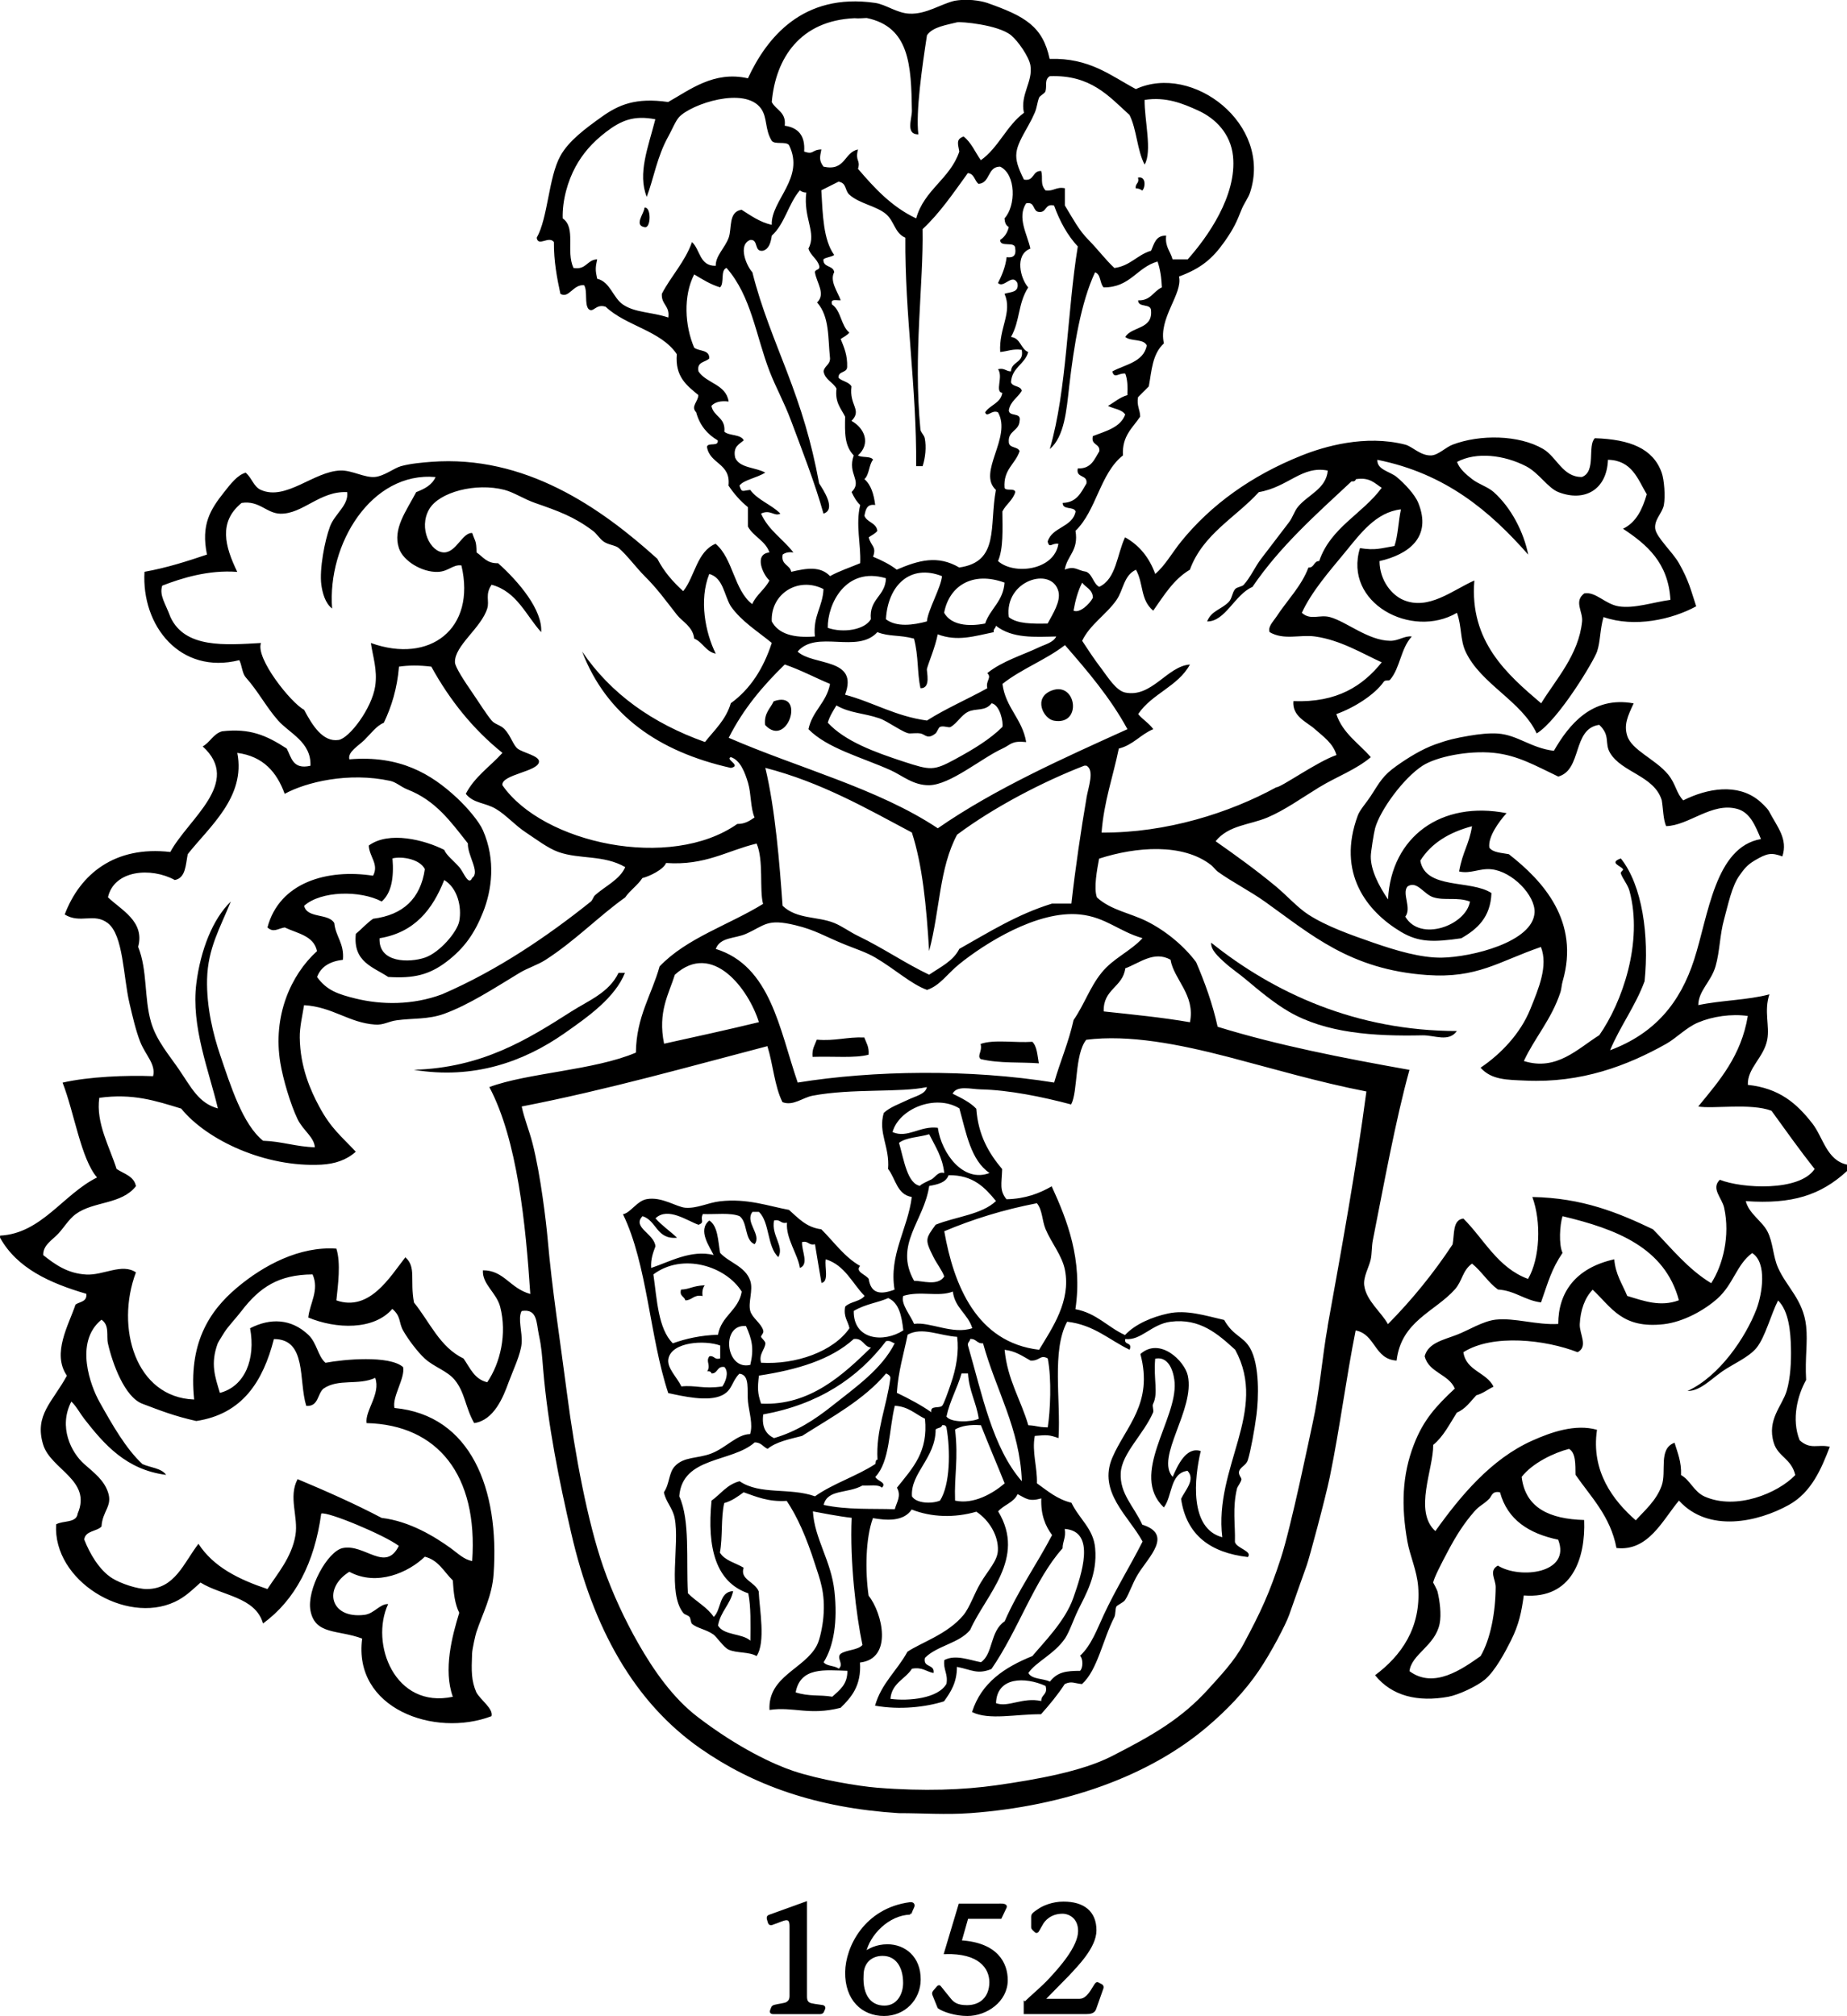 <?xml version="1.0" encoding="UTF-8"?>
<svg id="b" xmlns="http://www.w3.org/2000/svg" viewBox="0 0 625.92 683.25">
    <defs>
        <style>.d{fill:none;stroke:#000;stroke-width:.84px;}.e{fill:#000;}</style>
    </defs>
    <g id="c">
        <g>
            <path class="e" d="M262.2,237.68c-1.16,2.49-3.33,3.97-2.92,8.03,7.66,8.23,13.97-12.02,2.92-8.03"/>
            <path class="e"
                  d="M387.1,64.58c1.12-1.12,1.29-5.01-1.47-4.38,.6,2.06-1.03,1.89-.73,3.65,1-.03,1.6,.35,2.2,.73"/>
            <path class="e" d="M356.41,234.03c-6.4,2.44-2.85,9.57,.73,10.22,9.72,1.76,7.69-13.44-.73-10.22"/>
            <path class="e"
                  d="M276.81,352.35c-.65,1.78-1.7,3.16-1.45,5.84,7.32-.24,14.28,.5,18.99-.73,.24-2.68-.81-4.06-1.46-5.84-5.85-.25-9.91,1.29-16.07,.73"/>
            <path class="e"
                  d="M232.26,440.72c2.39-.05,2.79-2.08,5.83-1.47-.23-1.68,.13-2.81,.74-3.65-4.21,.2-5.11,1.36-8.04,1.46-.63,2.32,1.15,2.26,1.46,3.65"/>
            <path class="e"
                  d="M332.31,353.81c.65,2.66-1.29,3.89,0,5.12,6.36,1.56,13.97,.98,19.73,1.45-.48-2.68-.59-5.74-2.2-7.3-5.67,.42-13.06-.88-17.53,.73"/>
            <path class="e"
                  d="M211.8,329.71h-2.19c-3.2,6.73-10.15,9.37-16.06,13.14-14.93,9.53-30.21,19.05-53.32,19.72,20.3,3.38,37.35-2.76,51.12-12.42,8.18-5.73,17.03-12.01,20.45-20.45"/>
            <path class="e" d="M218.38,70.42c.05,1.75-3.65,5.89,0,6.57,2.34,.65,2.34-7.22,0-6.57"/>
            <path class="e"
                  d="M625.92,396.89v-2.18c-6.87-1.46-8.09-9.23-11.69-13.88-5.38-6.95-11.32-12.02-21.91-13.15-.22-5.72,5.44-9.23,6.58-15.34,.86-4.68-1.16-9.64,.72-15.34-7.28,1.96-16.48,2.02-24.1,3.65,.06-4.9,4.33-7.89,5.85-13.15,1.47-5.08,1.41-10.62,2.93-16.07,1.34-4.87,2.58-11.03,5.11-14.61,1.5-2.12,2.54-3.59,5.11-5.12,4.44-2.65,5.8-2.77,9.5-1.45,1.92-5.97-1.68-9.89-4.54-15.31-.62-1.17-2.91-3.21-3.5-3.68-7.21-5.82-17.33-4.13-25.56,0-2.37-2.46-2.5-5.57-5.12-8.77-4.26-5.2-12.35-8.2-13.87-13.15-1.17-3.75,.18-6.65,2.19-10.95-14.07-2.61-21.97,7.25-27.03,16.07-7.82-.94-12.2-5.34-18.98-5.85-2.97-.21-6.51,.21-9.72,.75-4.59,.78-7.22,1.39-11.46,2.91-4.55,1.62-9.32,4.57-13.15,7.3-4.65,3.31-5.57,5.28-8.76,10.23-1.4,2.16-3.69,4.69-4.38,6.57-7.2,19.48,2.99,32.49,14.61,39.44,6.04,3.61,11.07,3.55,20.45,2.19,5.42-3.1,9.93-7.11,10.23-15.33-7.06-4.62-22.33-1.06-24.11-10.97,3.73-5.99,9.85-9.62,17.53-11.68-1.04,6.38-3.14,8.41-4.38,15.33,3.88,.93,6.85-1.15,10.96-.73,7.06,.73,14.87,8.83,14.61,14.61-.47,10.05-21.39,15.17-31.41,15.33-7.01,.12-15.43-2.35-23.36-5.11-7.34-2.55-15.73-5.48-21.92-9.5-3.67-2.39-7.19-6.37-10.94-9.5-6.95-5.76-13.83-10.68-20.46-15.34,4.43-5.49,11.44-5.48,17.53-8.03,5.86-2.46,11.88-6.78,17.53-10.23,5.94-3.63,12.41-5.91,17.54-10.23-4.06-4.71-9.5-8.04-11.69-14.6,6.12-2.18,13.01-6.59,16.07-10.96,.54-.77,1.69-.13,2.19-.73,3.44-4.13,3.49-10.39,7.31-14.61-2.48-.32-4.41,1.49-7.31,1.46-7.48-.07-14.88-6.55-20.45-8.04-3.51-.93-6.54,1.24-9.5-1.45,3.41-7.36,9.4-14.13,14.6-20.45,5.22-6.35,10.49-13.65,18.99-14.61-.87,4.01-.97,8.76-2.19,12.42-4.79,.8-6.39,1.55-11.69,.72-5.73,18.55,17.48,30.95,32.86,21.92,1.67,4.64,1.05,9.1,2.92,13.14,5.13,11.02,18.99,16.73,24.1,27.75,7.39-4.54,19.42-24.65,20.46-27.75,1.17-3.47,.94-7.37,2.19-11.69,10.51,3.63,23.08,.88,31.41-3.65-1.85-5.54-2.38-8.46-5.85-14.61-2.1-3.73-7.67-8.77-8.04-11.69-.37-3.17,2.4-5.23,2.93-8.03,.53-2.88,.14-8.5-.74-10.96-2.91-8.17-10.66-11.28-22.64-11.68-2.61,2.49,.55,11.3-4.38,13.14-6.55,.11-8.49-6.77-13.14-9.49-8.23-4.83-21.46-4.97-30.68-1.47-2.4,.92-4.9,3.57-7.29,3.66-3.62,.12-6.34-3.03-8.77-3.66-13.54-3.49-27.56,.66-35.06,3.66-17.11,6.82-30.86,16.79-40.9,29.2-2.97,3.67-5.51,8.24-8.77,10.96-2-5.54-5.38-9.71-10.22-12.42-2.76,5.76-2.94,14.1-8.76,16.79-2.06-1.11-2.21-4.12-4.38-5.11-3.25-.49-3.77-2.09-7.3-.73,.79-4.8,4.78-6.41,3.64-13.15,7.09-6.79,8.31-19.45,16.08-25.55-.36-6.69,3.33-9.34,5.84-13.15-.03-2.41-1.23-3.63-.73-6.58,1.22-1.21,2.43-2.43,3.65-3.66,1.01-5.34,1.11-10.83,5.12-14.6-1.97-8.52,6.48-16.77,5.12-22.64,7.41-2.74,11.3-5.99,15.33-11.69,3.26-4.61,4.2-6.83,5.84-10.95,.86-2.16,2.33-4.03,2.91-5.84,7.61-23.17-19.5-43.89-38.7-35.05-8.59-4.56-15.66-10.64-29.22-10.23-2.35-11.03-8.3-14.45-21.18-18.98-.23-.08-5.02-1.7-10.96-.73-4.67,1.05-9.62,4.63-15.33,4.38-4.33-.18-7.97-3.11-11.69-3.65-24.57-3.54-36.8,11.97-43.09,25.56-11.53-2.64-19.77,3.99-27.03,8.03-11-1.56-16.75,.89-22.64,5.12-5.42,3.88-11.05,8.03-13.88,13.14-4.04,7.29-4.19,21.04-8.04,27.76,.55,3.2,4.1-.84,5.85,1.45-.04,6.62,1.03,12.11,2.19,17.53,2.86,1.76,4.27-3.24,8.03-2.92,1.24,1.93,.08,6.26,1.47,8.04,1.69,1.6,2.41-1.87,5.84-.73,6.87,6.53,18.72,8.06,24.11,16.07-.65,7.72,3.47,10.65,7.3,13.87-.04,2.24-2.68,3.81-.73,5.85,1.2,4.4,3.76,7.43,7.3,9.5,.36,2.29-3.34,.54-3.65,2.19,.91,5.9,8.15,5.49,7.3,13.14,1.87,2.76,4.01,5.24,6.58,7.3v6.58c1.9,3.45,5.93,4.79,7.3,8.77-5.52,.57-2.01,7.83,0,9.48-1.55,3.08-4.44,4.82-5.84,8.04-6.2-4.76-6.46-15.45-12.42-20.46-6.35,2.65-6.98,11.03-10.96,16.07-3.45-3.12-6.53-6.62-8.76-10.96-19.26-17.42-44.86-35.29-76.7-32.87-3.03,.23-7,.58-10.22,1.47-2.28,.63-5.66,3.35-8.76,3.65-3.53,.34-7.8-2.3-11.69-2.19-9.07,.26-18.48,10.38-27.02,6.57-2.42-1.08-2.9-3.85-5.11-5.84-2.85,.79-5.12,3.82-7.3,6.57-4.66,5.88-7.93,10.98-5.84,21.19-6.74,2.27-13.54,4.47-21.17,5.84-1.08,18.32,12.13,34.97,32.13,29.95,.92,1.76,.94,4.41,2.19,5.84,4.18,4.66,6.86,9.95,10.96,14.61,3.8,4.31,11.29,7.29,10.96,15.34-6,1.38-6.45-2.8-8.04-5.84-6.91-4.49-12.48-6.93-21.91-5.84-3.02,.88-4.05,3.74-6.57,5.12,13.47,12.24-4.89,24.5-10.97,35.78-18.79-2.18-30.61,7.47-35.79,21.19,5.32,3.25,9.91-.7,14.61,2.92,5.27,4.07,5.22,18.02,7.31,27.03,1.12,4.81,2.2,9.42,3.65,13.15,1.8,4.59,5.37,7.6,4.39,11.69-9.04-.36-21.79,.15-30.68,2.19,3.98,10.2,6.22,25.82,11.68,32.14-11.49,5.69-18.8,18.99-32.86,19.71v.73c5.75,10.32,16.78,15.35,29.22,18.99,.33,2.77-2.24,2.63-3.66,3.65-2.23,6.78-8.12,16.51-2.92,24.1-4.83,8.91-11.11,13.31-8.04,23.38,2.58,8.42,16.58,12.05,11.69,23.36-.38,3.28-5.03,2.29-7.3,3.65-1.14,19.12,23.52,34.03,40.17,26.29,3.57-1.65,5.97-4.08,8.76-6.57,7.19,4.49,18.59,4.8,21.19,13.87,10.95-8.02,17.43-20.55,19.72-37.25,2.11-.79,21.45,7.28,26.29,10.95-4.49,9.16-11.57-.78-18.99,.74-5.2,1.07-12.28,14.09-10.95,21.18,1.56,8.36,9.44,6.44,17.52,9.5-3.15,23.72,24.5,33.65,43.83,26.3,.73-2.47-3.63-5.43-5.12-8.04-1.76-4.04-1.68-7.31-1.46-13.14,.07-1.72,1.17-6.44,1.46-7.3,2.13-6.4,5.31-12.11,5.84-19.73,2-28.65-7.61-53.8-33.59-56.24-.89-3.77,3.65-10.07,2.92-13.86-4.66-4.08-20.18-2.63-26.3-1.46-2.65-2.27-2.86-6.69-5.84-9.5-5.81-5.48-12.86-5.73-19.72-2.2,1.94,10.41-1.74,19.7-10.23,21.9-1.63-5.42-3.29-9.85-.73-16.79,.18-.49,2.37-3.91,2.19-3.65,1.3-2.07,3.84-4.69,5.85-7.3,6.18-8.07,12.6-12.33,24.1-12.41,2.38,5.34-.99,9.85-1.46,14.61,9.47,3.95,22.25,4.33,28.48-2.92,3.01,2.53,2.14,4.62,3.65,7.3,1.64,2.93,4.87,7.24,7.31,9.49,3.12,2.9,7.69,4.19,10.22,7.31,3.48,4.27,3.57,9.39,6.57,14.6,6.65-.96,9.79-8.64,11.68-13.88,1.37-3.75,4.08-9.35,4.39-13.15,.31-3.82-1.39-8.35,0-10.95,5.39-.9,4.95,3.88,5.84,8.04,.94,4.41,1.05,6.72,1.46,11.69,1.63,19.28,5.51,38.14,9.5,55.5,7.37,32.17,21.27,57.31,43.81,73.04,17.76,12.39,39.27,20.14,67.2,21.91,8.04,0,16.09,.58,24.1,0,32.29-2.35,60.68-12.55,80.34-29.21,6.62-5.61,12.82-12.04,17.53-19,4.16-6.11,9.14-15.63,10.34-19.01,1.22-3.45,5.46-15.52,5.93-16.75,.75-1.97,6.33-22.69,7.83-29.97,3.44-16.73,5.54-33.62,8.76-49.66,6.76,1.26,6.29,9.78,13.88,10.21,1.56-13.39,12.93-16.52,19.72-24.09,2.6-2.89,2.55-6.43,5.84-8.77,3.24,2.61,5.39,6.3,8.76,8.77,5.92,.41,9,3.65,14.61,4.38,2.5-7.11,3.52-11.18,7.3-16.79-1.33-2.87-.94-9.49,0-12.43,18.29,4.36,34.65,10.65,39.44,28.49-6.29,2.34-11.83,.26-17.52-1.47-1.62-3.99-3.97-7.22-4.39-12.41-13.04,2.91-18.97,11.12-18.99,21.91-7.43,.41-14.69-2.16-21.17-1.46-4.35,.48-9.22,3.6-13.15,5.11-4.53,1.76-9.74,2.73-10.95,7.3,1.44,5.62,8.12,5.99,10.22,10.95-6.36,5.95-10.65,10.62-13.87,19-4.01,10.38-4.32,20.88-2.19,32.86,.84,4.74,3.24,9.85,3.65,15.33,1.04,14-5.86,23.43-14.61,29.96,5.72,7.11,14.56,9.17,24.83,7.3,3.47-.64,9.65-3.53,12.42-5.85,3.41-2.85,6.88-9.36,8.77-13.14,2.8-5.6,3.58-9.72,4.38-15.35,16.27,1.32,20.97-12.45,20.45-25.56-11.58-.34-19.9-3.97-21.18-14.61,3.73-4.78,11.06-8.22,16.07-9.5,2.3,1.36,2.14,5.17,2.19,8.78,5.28,7.62,11.81,14,13.88,24.82,10.83,1.22,15.68-9.56,21.18-16.07,9.97,11.02,26.78,7.28,37.24,1.46,7.69-4.27,11-12.26,13.88-19.71-4.08-.96-6.51,1.13-10.22-2.19-2.89-7.17-.65-15.43,2.19-20.45-.43-7.58,.6-12.67,0-18.26-.96-8.89-6.56-13.16-9.49-19.71-1.8-4.02-1.66-8.6-3.65-12.42-1.83-3.5-6.31-6.03-7.3-10.22,15.62,1.1,25.34-1.95,34.33-10.23m-140.23-92.75c3.91,1.23,8.1-.18,12.42,1.46-1.35,8.04-16.84,13.83-21.91,5.11,2.25-2.98-1.23-7.8,.73-10.22,3.22-2.15,5.51,2.64,8.76,3.65m25.56-14.61c-2.46-.47-5.33-.51-6.57-2.2-.54-3.63,3.23-8.82,5.83-11.69-22.03-4.33-39.07,7.87-40.17,29.22-3.22-4.73-5.89-10.02-5.84-14.61,.01-1.47,1.05-8.02,1.46-9.5,1.72-6.18,9.59-16.97,16.06-21.18,4.61-3,15.35-5.25,24.11-4.38,8.18,.82,14.23,4.4,21.91,8.04,8.19-2.29,4.67-16.27,13.89-17.53,3.9,3.71,1.68,6.16,3.65,9.5,3.94,6.68,14.99,7.71,17.53,16.07,.49,2.92,.46,6.35,1.47,8.76,7.73-.18,15.51-8.21,24.1-5.84,4.29,1.17,6.07,5.51,8.04,10.22-15.57,2.7-17.78,25.81-22.65,40.9-4.73,14.63-13.33,25.02-28.48,30.68,3.45-8.23,8.53-14.85,11.69-23.37,1.59-15.38-.72-32.48-8.04-41.64-4.24,1.49,.18,2.56,.73,3.66,.2,.4-.94,.86-.73,1.46,.62,1.75,2.37,3.82,2.92,5.84,4.72,17.38-2.48,37.89-10.22,48.94-7.28,4.53-14.46,12.27-25.56,8.76,3.57-7.77,9.37-14.08,12.41-23.37,.32-.98,.39-2.48,.73-3.65,5.88-20.26-6.55-33.97-18.25-43.09m6.58-101.53c-1.53-7.6-5.68-15.8-11.69-21.19-2.01-1.79-5.09-2.64-7.3-4.37-1.96-1.53-4.3-3.46-5.12-5.85,6.51-3.48,15.92-2.38,23.38,1.47,4.36,2.25,7.37,7.36,10.95,8.76,8.72,3.42,16.42-.64,16.81-10.95,8.11,.17,10.07,6.48,13.14,11.69-1.46,5.11-3.6,9.56-8.04,11.68,8.05,5.35,15.33,11.45,16.07,24.1-5.88,.8-12.25,3.04-17.52,2.2-4.65-.74-7.81-5.1-11.69-4.38-3.6,2.71-.39,6.16-.73,9.5-1.14,11.32-8.88,19.61-13.87,27.75-11.49-9.76-24.35-20.97-22.64-41.63-7.5,3.34-15.55,10.25-24.11,6.58-3.77-1.61-7.96-6.44-8.03-13.15,9.89-2.27,17.82-8.12,13.14-19.72-1.18-2.93-4.72-6.61-7.3-8.77-2.32-1.93-6.73-2.43-6.57-5.84,23.11,4.63,38.13,17.37,51.13,32.14m-139.51,15.33c2.33-3.33,2.41-8.31,6.58-10.22,2.65,4.78,1.39,10.16,5.84,13.88,3.63-5.14,6.91-10.63,12.42-13.88,4.44-12.12,15.48-17.64,23.37-26.3,10.03-1.72,14.54-9.07,23.37-7.3-.56,6.29-6.86,8.21-10.21,12.41-1.14,1.43-1.71,3.53-2.94,5.12-2.92,3.83-6.19,8.11-9.48,12.42-1.95,2.53-3.52,6.16-5.85,8.76-.56,.64-2.3,.74-2.92,1.46-1.05,1.24-1,3.18-2.19,4.38-2.58,2.6-5.85,2.91-7.3,6.58,6.18,.08,9.36-9.14,15.35-11.69,9.35-13.78,21.62-24.62,33.59-35.79,.85,.12,1.3-.16,1.46-.73,4.67-.78,6.39,1.39,8.76,2.92-6.48,8.85-17.28,13.39-21.18,24.82-1.95,0-1.58,2.31-3.65,2.2-2.34,6.29-7.19,11.06-10.94,16.79-.96,1.46-2.93,3.36-2.2,5.11,4.82,2.82,10.23,.76,15.34,1.46,8.68,1.19,16.32,5.92,22.64,8.77-6.42,7.94-15.01,13.7-29.94,13.15-.45,5.26,4.61,7.06,7.31,9.5,2.79,2.5,6.11,4.7,7.3,8.76-6.54,2.24-18.73,10.97-20.45,10.96-15.77,8.6-37.09,15.48-59.16,15.33,.81-10.62,3.9-18.98,5.84-28.48,4.88-1.21,7.37-4.8,11.68-6.57-1.4-2.01-3.59-3.23-5.11-5.11,4.56-6.89,13.52-9.37,17.53-16.8-7.71,.54-12.91,11.33-21.91,9.5-3.13-.64-5.97-5.32-8.03-8.04-2.54-3.31-4.64-6.54-6.58-9.5,2.62-5.5,8.24-8.93,11.68-13.88m-11.68-5.83c1.23,1.68,3.55,2.28,3.65,5.11-1.19,2.25-4.52,5.33-6.57,4.38,.62-3.53,1.52-6.77,2.93-9.49m15.34,49.66c-21.28,9.65-44.8,20.08-64.27,33.59-20.32-13.53-47.29-20.4-70.85-30.67,4.88-9.73,11.58-17.64,18.99-24.84,5.44,1.86,10.18,4.43,15.34,6.58-1.18,6.37-5.99,9.1-7.31,15.34,6.3,6.46,17.92,9.48,27.76,13.87,3.99,1.79,7.75,5.21,13.15,5.12,7.18-.12,17.69-9.15,24.83-12.42,2.97-1.37,2.97-2.71,8.04-2.2-1.33-7.93-6.96-11.55-8.04-19.71,6.37-5.07,14.74-8.15,21.18-13.15,7.7,8.85,15.34,17.77,21.18,28.49m-8.76,82.53c-3.98,4.9-5.75,10.58-9.5,16.06-1.67,7.58-4.52,13.98-6.58,21.18-28.5-4.62-61.32-4.15-86.9,0-6.23-18.12-9.18-39.51-27.76-45.29,1.47-4.08,6.54-3.46,10.22-5.11,6.52-2.92,7.08-5.28,16.8-2.92,6.79,1.64,9.72,3.7,16.8,6.57,3.65,1.48,7.11,2.56,10.22,4.38,6.74,3.96,12.14,9.01,17.54,10.96,4.33-1.4,6.88-5.47,10.95-8.76,8.38-6.77,26.33-18.31,40.9-16.8,8.72,.9,13.24,5.79,21.19,8.03-4.42,4.69-9.87,6.75-13.88,11.69m23.36-4.38c1.13,6.72,8.46,11.92,6.58,21.18-9.34-1.62-19.31-2.6-29.21-3.66-.3-7.59,6.46-8.15,7.3-14.61,4.82-1.78,9.74-6.05,15.33-2.92m-15.33,128.55c5.33,.61,8.85-5.02,15.33-5.85,10-1.28,16.07,4.18,21.92,9.5,11.35,20.86-7.26,39.73-4.38,63.54-11.26-2.99-9.48-20.14-7.3-29.22-4.9-1.58-7.8,4.75-9.51,8.76-5.99-6.61,7.64-22.8,5.12-34.33-1.06-4.89-9.42-13.2-16.06-7.31,4.46,16.81-4.93,24.48-9.49,35.07-5.04,11.68,5.59,19.92,10.23,28.48-4.32,8.52-8.93,15.81-13.15,24.83-2.22,4.75-4.18,10.31-8.04,13.89,1.05,.97,1.05,4.14,0,5.1-4.58,.02-7.64,.32-10.22,3.66-2.27-1.14-6.11-.7-7.3-2.93,2.59-3.79,8.77-6.36,12.42-11.69,1.42-2.08,2.98-6.64,4.37-9.5,2.65-5.4,6.7-12.11,5.84-21.18-.61-6.6-5.3-9.69-8.03-15.32-4.89-1.2-8.13-4.06-11.69-6.59,.15-5.6-1.75-10.62-.73-16.07,4.1-.33,4.7-.44,8.04,.74,.81-12.96-2.36-29.66,2.92-39.44,9.17,1.06,14.26,6.2,21.18,9.5,1.06-2.77-2.01-1.41-1.46-3.65m-28.48,122.7c-6.39-1.38-11.16,2.28-15.34,.73,.29-8.95,9.83-8.99,16.8-5.84,.84,3.03-1.54,2.85-1.46,5.12m-32.13-5.85c-2.78,4.97-12.79,5.94-18.99,5.11,.44-5.38,5.03-6.65,7.3-10.22,3.55-.64,4.85,1,7.3,1.46,.49-3.16-3.67-1.68-2.92-5.12,4.1-4.17,11.62-4.93,15.34-9.49,5.25-11.87,19.14-24.21,9.49-40.17,1.9-2.24,5.32-2.97,6.58-5.85,2.93,1.49,3.82,2.64,8.04,1.45-.22,5.6,1.38,9.34,3.65,12.43-5.17,9.92-11.48,18.69-16.06,29.21-5.08,3.46-3.82,10.97-8.04,13.88-3.5-.6-8.63-2.77-12.42-.72-.41,3.32,1.3,4.53,.74,8.02m-17.53-59.15c-7.92-.26-16.15,.26-24.1-1.46,1.31-5.44,8.04-3.73,13.15-6.58,2.28,.15,5.36-.49,6.58,.74,1.82-1.81-1.55-2.16-2.2-3.66,4.94-5.28,4.58-15.87,6.58-24.1,4.61,.24,6.92,2.8,10.22,4.39,1.12,11.15-3.95,16.47-9.5,23.37,1.56,2.78-.04,4.81-.73,7.3m-18.26,48.94c-1.77,1.45,1.22,3.48-.73,5.11-1.33-1.11-4.09-.78-5.11-2.2,3.45-5.51,4.77-13.79,3.65-24.1-1.1-10.3-6.78-17.81-7.29-27.02,2.03,.38,8.83,1.72,13.14,2.18-.67,14.77,1.52,33.09,3.65,43.1-1.62,1.79-5.23,1.57-7.3,2.92m2.19,5.83c.06,4.69-2.7,6.55-5.11,8.78-4.39-.73-7.78,.01-12.42-1.47,1.63-8.69,9.95-7.53,17.53-7.31m-33.59-26.29c.95,4.64,.75,10.45,.72,16.07-2.83-2.54-9-1.71-10.96-5.12,.82-4.77,4.13-7.06,5.12-11.68-4.88,.24-3.95,6.29-6.58,8.76-2.23-3.37-6.01-5.19-8.76-8.04-.63-11.3,.81-24.68-2.92-32.86,1.04-13.55,17.83-11.37,25.56-18.25,2.22-.04,2.84,1.54,4.38,2.18,2.92-2.41,7.42-3.28,11.68-4.38,10.1-6.43,20.9-12.19,28.48-21.18,.65,.33,1.31,.65,1.46,1.48-1.3,10.02-4.97,17.73-4.38,27.75-.71,.02-.57,.89-.73,1.46-6.32,4.15-14.34,6.61-20.45,10.96-8.62-3.06-18.56-.36-25.56-5.11-4.27,1.09-6.37,4.34-9.5,6.57-1.61,16.21,1.54,27.68,12.42,31.41m-13.88-75.23c.85-.11,1.3,.16,1.46,.73,2.23,.04,1.75-2.62,4.38-2.18,1.66,1.86,.3,5.14-.73,6.57-6.42,.96-9.11-.51-13.87,0-1.53-3.22-5.09-6.35-4.38-9.5,1.26-5.64,12.29-6.27,17.53-4.37v4.37c-2.06,.6-1.9-1.03-3.66-.72-1.38,1.82,.61,2.86-.73,5.11m3.65-12.41c-5.89,.19-10.85,1.31-15.33,2.91-4.95-5.01-5.33-14.62-6.57-23.36,9.91-7.44,24.58-2.8,29.94,5.84-1.11,6.44-6.92,8.17-8.04,14.61m-25.56-40.18c4.82,1.52,4.68,7.98,11.68,7.3-2.37-2.26-5.15-4.1-7.31-6.58,4.21-4.01,10.92,.96,14.61,2.2,2.29-.94,.38-1.51,1.45-3.65,4.21,.18,9.32-.55,12.43,.72,2.82,2.05,1.6,8.14,5.11,9.5,2.51-3.23-3.45-7.45-.73-10.96h2.19c3.71,3.6,2.73,11.89,6.58,15.34,2.06-3.79-2.45-7.27-1.46-12.41,2.24-.53,2.15,1.26,4.38,.73-.45,5.34,3.7,10.74,4.38,15.35,3.19-1.23,.49-5.99,.73-8.77,2.23-.54,2.15,1.25,4.38,.73,.72,4.39,1.44,8.79,2.2,13.14,2.64-.51,1-5.32,1.45-8.03,6.5,2.01,8.94,8.1,13.15,12.41-1.47,1.95-4.91,1.91-6.58,3.65-.64,3.56,.99,4.85,1.46,7.3-5.47,7.95-18.23,12.41-29.95,11.7-.87-2.94,1.39-4.55,1.46-6.59,.03-.68-1.43-1.86-1.46-2.18-.06-.58,1.03-1.19,.73-2.19-.71-2.44-3.72-4.19-4.39-6.58-.81-2.92,1.06-7.03,0-10.22-1.64-4.96-7.3-6.18-10.22-9.49-.74-4.13-.71-9.03-3.66-10.96-4.11,3.28,.23,9.06,1.46,11.69-7.7-1.88-14.98,2.36-21.17,4.39-.17-3.1,.67-5.18,1.45-7.32-.37-4.32-8.03-6.42-4.37-10.23m128.54,89.85c-9.98-11.45-13.44-29.42-18.26-46.02-.2-1.18,.7-1.25,.73-2.19,2.14-.19,2.24,1.65,4.38,1.45,4.41,16.09,12.5,28.84,13.15,46.76m-5.84-44.55c3.71,.41,6.1,2.16,8.76,3.64,3.18,.22,3.25-2.16,5.85-.73,1.4,7,.85,18.13,0,23.38-3.95-.12-3.07-.51-6.58-.73-2.53-8.68-7.06-15.35-8.03-25.57m-30.68-8.77c-1.18-2.91-4.62-6.79-3.65-9.5,5.86-1.8,11.85,.47,16.79-1.46,.7,5.64,5.12,7.54,6.58,12.41-6.61,2.27-14.37-2.25-19.71-1.46m12.41,20.46c-.94,2.67-2.29,6.65-2.92,7.3-.97,.98-4.15-.25-3.65,2.19-3.58-2.51-7.59-4.6-11.69-6.59,.47-7.31,2.35-13.22,3.66-19.71,4.93-2.71,10.75,.36,16.78,.74,.65,5.05-.27,10.59-2.19,16.07m-16.06-18.26c-6.61,4.3-16.95,3.3-16.8-6.58,4.02-2.4,8.36-2.83,11.69-4.37,3.7,1.65,4.57,6.13,5.11,10.95m-47.47,28.49c18.73-3.42,32.04-12.26,41.63-24.84,1.53-.31,1.93,.49,2.92,.73-4.37,8.74-13.28,14.91-21.18,21.19-5.86,4.66-12.06,8.72-19.72,10.95-2.61-1.29-4.23-3.56-3.65-8.03m-.73-3.66c-1.23-3.63-1.23-5.24-.73-9.5,12.88-1.96,24.36-5.34,32.14-12.41,3.28-.35,3.26,2.58,5.84,2.92-9.3,9-20.57,19.79-37.25,18.99m-5.11-26.29c2.03,4.56,2.77,7.55,1.46,13.15-8.42,2.04-10.08-13.97-1.46-13.15m64.27,35.05c.6-.62,2.01-.44,2.19-1.45,.85-.13,1.3,.16,1.47,.73,1.41,7.9,1.26,19.47-2.19,24.83-2.85,1.17-8.08,.94-9.5-1.46-.54-7.92,8-12.89,8.03-22.64m3.66-4.38c1.16-5.41,3.65-9.5,5.11-14.62h2.19c.36,5.98,2.83,9.83,3.65,15.35-2.49,1.19-9.43,1.39-10.94-.73m2.91,4.38c2.15-1.26,5.09-1.72,8.77-1.45,2.6,6.65,5.39,13.11,8.04,19.71-3.92,3.36-10.51,7.24-16.81,5.84-.3-8.88,1.18-13.92,0-24.1m28.49-27.02c-21.25-2.49-28.96-22.02-32.15-40.17,9.59-4.05,19.97-7.3,31.4-9.5,1.93,2.42,1.68,5.73,2.93,8.76,1.88,4.58,5.62,8.93,6.57,13.89,2.03,10.51-4.24,19.55-8.76,27.02m-35.07-42.37c-3.44,4.77-3.73,4.96-.73,10.95,1.15,2.3,2.99,4.58,3.65,6.57-2.17,3.38-7.5,1.42-10.22,1.47-6.93-12.26,3.43-20.28,5.12-32.14,2.89-.52,5.69-1.13,6.57-3.65,8.37-.1,12.33,4.21,16.07,8.76-4.86,4.63-13.7,5.28-20.46,8.03m-5.11-13.15c-4.49-.56-5.63-8.95-7.3-14.6,2.48-1.91,6.88-1.89,10.23-2.92,2.01,4.06,4.51,7.66,5.1,13.14-2.11-.61-3.02,1.45-4.37,2.19,.12-.07-4.63,2.07-3.66,2.2m5.85-19.72c-6.02-.76-10.23,3.71-15.34,1.46,2.14-7.85,14.43-13.01,22.64-8.04,2.34,8.38,3.86,17.57,10.23,21.91-8.78,3.39-16.23-6.47-17.53-15.34m-60.63-35.78c-10.57,2.57-21.36,4.92-32.13,7.3-2.22-10.83,1.64-16.89,3.65-23.38,12.75-11.58,25.02,4.93,28.48,16.07m111.02-75.96c-1.77,10.27-3.82,24.02-5.12,35.79h-6.58c-11.91,3.67-21.43,9.74-31.4,15.34-2.12,4.21-6.48,6.17-10.22,8.76-8.17-3.89-15.53-9.01-24.11-13.15-2.81-1.36-5.39-3.3-8.04-4.38-5.67-2.32-12.68-1.2-17.52-5.84-1.01-14.1-2.48-32.72-5.85-46.74,18.95,4.91,34.08,13.63,49.66,21.91,3.59,11.06,4.92,24.8,5.85,40.17,3.74-14.18,3.39-28.04,9.48-39.44,12.51-9.34,29.05-17.94,43.1-23.38h.73c2.83,1.53,.64,7.25,0,10.96m-75.23-108.09c1.67-1.5,1.48-4.85,2.92-6.58-.86-1.33-3.82-.57-5.12-1.45,4.4-3.95,2.29-9.23-2.19-11.69,3.71-3.79-.85-5.18,0-11.69-.87-1.57-3.17-1.7-4.39-2.91-.19-2.39,2.84-1.56,2.92-3.66,.14-4.03-1.07-6.71-2.19-9.49,.97-.73,2.2-1.21,2.92-2.19-2.84-2.28-2.78-7.46-5.84-9.5-.73-2.2,1.63-1.29,2.92-1.46-.95-2.7-3.84-6.54-2.2-9.5-.28-2.4-3.88-1.48-3.65-4.38,.96-.74,2.69-.72,3.65-1.46-3.69-5.07-3.89-13.64-4.37-21.91,1.95-.96,3.88-1.97,5.83-2.93,2.83,.44,2.06,2.94,3.66,4.39,3.42,3.09,9.17,3.82,12.42,6.58,2.87,2.43,2.95,6.47,6.57,8.03-.21,26.07,3.84,50.54,3.66,77.42h2.19c.92-2.83,1.33-6.48,.72-9.49-.21-1.05-1.36-1.98-1.46-2.92-2.48-25.56,1.08-49.32,.73-67.92,5.92-5.52,10.52-12.37,15.33-18.99,2.26,.19,2.24,2.63,3.65,3.65,4.05-.33,2.9-5.87,7.31-5.84,5.41,2.61,5.38,13.3,1.47,17.53,.09,1.36,.47,2.44,1.45,2.92-.45,1.98-1.45,3.42-2.92,4.38-.06,2.74,5.17,.19,5.11,2.92,.35,2.29-.63,3.26-2.91,2.92-.44,3.46-1.63,6.17-2.93,8.77,1.95,1.97,4.8-3.45,6.58,0,.66,3.33-2.4,2.95-4.37,3.65,2.78,6.37-1.95,11.54-1.47,19.72,2.47-.2,4.2-1.16,7.3-.73,.89,4.54-3.5,3.8-3.65,7.3-1.72,.01-2.15-1.26-4.39-.73,1.9,2.52-1.21,7.68,1.47,8.03-.6,3.54-4.21,4.07-5.84,6.58,.66,1.98,2.27-1.02,4.37,0,4.8,8.5-7.15,20.37-.72,26.29-2.29,12.34,1.28,24.39-12.42,26.3-7.28-4.27-13.7-2.48-21.18,.73-2.34-1.8-5.1-3.17-8.03-4.38,1.29-3.47-.73-3.57-1.46-6.57,.98-.73,2.2-1.21,2.92-2.2-.36-2.81-3.52-2.82-4.38-5.11,.41-2.01,.77-4.09,3.65-3.65-.46-3.67-1.42-6.85-3.65-8.76m47.48,35.06c-.44,6.38-4.84,8.8-6.58,13.87-5.76,1.13-11.56,.53-13.89-3.65,1.72-9.17,9.69-14.15,20.46-10.22m-21.19-2.19c-.24,3.67-4.81,11.58-5.11,15.34-4.57,1.25-10.29,2.03-13.88-.73,.66-11.66,8.35-18.8,18.99-14.61m-18.99,.72c-.17,6.15-5.77,6.9-5.11,13.88-2.07,3.61-9.39,4.76-14.61,2.92-.12-7.95,6-20.9,19.73-16.8m-2.92,18.26c4.04,1.59,7.3,.84,12.42,2.19,1.6,6.17,1.03,11.35,2.19,16.81,3.73,.15,1.97-5.75,2.2-6.58,.59-2.22,2.81-7.33,3.65-11.68,6.65,2.53,12.49,.6,18.98-.73-.21-1.17,.69-1.26,.73-2.19,5.62,4.43,13.32,3.79,20.45,3.65-.99,2.09-3.94,2.74-5.83,3.66-5.33,2.56-12.51,4.68-17.53,8.76,1.64,1.58-.61,2.49,0,5.12-6.72,3.74-14.07,6.88-20.45,10.95-10.71-1.46-18.16-6.18-27.76-8.76,4.78-12.59-10.85-9.72-16.07-14.61,6.44-7.53,20.23,.89,27.02-6.58m61.35-13.87c.92,3.41-1.91,7.7-3.65,10.95-5.2,.09-10.35,.12-13.15-2.19-1.6-12.45,14.49-17.32,16.8-8.76m-18.99,46.01c-4.26,4.19-9.61,7.45-16.07,10.96-7.25,3.94-8.29,3.75-17.52,.73-9.64-3.16-19.71-6.82-25.57-13.15,.67-2.26,1.82-4.02,2.93-5.85,4.64,2.68,9.24,2.54,14.61,4.39,2.86,.98,8.28,5.1,10.22,5.1,1.15,0,2.52-.2,3.65,0,1.65,.31,2.33,2.2,5.11,0,.5-.39,1-1.97,1.47-2.19,1.18-.56,3,.38,3.65,0,2.1-1.19,3.65-4.02,5.84-5.11,2.77-1.38,5.81-.05,8.04-2.92,2.88,.56,4.05,6.63,3.65,8.04m-63.54-30.68c-7.14,.57-12.34-.81-14.61-5.11-.44-9.38,8.94-15.3,17.53-10.96-.26,6.07-3.61,9.05-2.92,16.07m113.94-110.28c.41,6.24-6.51,5.17-8.76,8.76,1.82,1.59,6.3,.52,7.3,2.92-1.16,5.67-7.27,6.37-11.68,8.77,.66,2.65,2.16,.45,4.38,.73,.76,1.93,.87,4.48,.73,7.3-2.65,.76-4.4,2.43-6.58,3.66,1.93,.99,4.69,1.15,5.84,2.92-1.64,4.44-6.58,5.59-10.96,7.31-.77,3.2,2.47,2.4,2.2,5.11-1.68,2.7-2.73,6.04-7.31,5.84-.75,3.43,3.42,1.95,2.93,5.11-1.82,3.07-3.29,6.46-8.03,6.58-.1,2.53,3.79,1.07,4.36,2.92-1.11,5.46-7.99,5.16-9.48,10.22,.66,2.46,1.35,.37,3.65,.73-1.42,9.05-15.12,10.65-20.46,5.84,1.83-4.26,1.53-10.64,1.47-16.8,1.21-2.44,3.54-3.76,4.37-6.58-.18-1.51-3.21-.2-3.64-1.45-.45-6.29,3.67-8,5.11-12.42-.59-1.61-3.44-.95-3.65-2.92-.41-4.07,3.46-3.84,3.65-7.3,.71-3.14-3.59-1.28-3.65-3.65,.56-3.1,3.04-4.26,4.38-6.57-.33-1.85-3.15-1.22-3.65-2.92,.32-5.04,4.68-6.03,5.84-10.22-2.58-1.06-2.56-4.75-5.84-5.12,3.15-5.58,2.28-11.2,5.84-16.79-2.62-2.93-4.75-11.04,.73-13.15-1.07-4.94-4.56-10.46-1.45-15.34,3.15-.71,2.12,2.75,4.38,2.92,2.7,.28,1.9-2.96,5.1-2.18,1.94,5.36,4.52,10.08,8.04,13.87-3.65,22.4-3.63,48.46-9.49,68.66,4.98-4.18,5.68-13.3,6.57-21.19,1.58-13.78,3.98-28.48,8.76-38.7,2.06,.63,1.56,3.8,2.93,5.11,9.05,.04,11.21-6.81,18.26-8.77,.88,2.54,1.33,5.49,1.46,8.77-2.89,1.26-3.73,4.54-8.04,4.38-.02,2.7,4.54,.81,4.38,3.65m-37.97-72.31c.25-.68,1.97-1.45,2.19-2.2,.54-1.92-.43-3.97,1.46-5.11,13.92-.52,19.99,6.79,27.02,13.15,2.45,4.86,2.57,12.04,5.11,16.8,2.66-4.4-.11-15.26,0-21.91,7.14-1.11,12.76,1.12,18.26,3.65,5.88,2.71,10.89,7.88,11.69,15.34,1.42,13.43-8.73,27.64-15.35,35.06h-5.12c-.7-2.7-2.62-4.2-2.18-8.04-3.54-.12-4.06,2.76-5.11,5.11-4.71,1.38-7.03,5.14-12.42,5.85-3.08-2.86-5.46-6.15-8.76-9.5-3.36-3.41-5.11-6.91-8.03-11.68v-5.85c-3.01-.58-3.75,1.12-6.57,.73-1.93-2.22-.77-4.22-1.46-6.58-3.07-.14-2.26,3.58-5.84,2.92-4.1-8.17-3.19-10.02,1.46-18.27,.91-1.61,1.5-2.8,2.19-4.37,.78-1.79,.78-3.28,1.47-5.11m-62.59-26.95c1.37,.14,2.73,0,4.16-.07,14.61,3.01,15.09,16.12,15.34,31.4,.04,2.7-2.24,8.11,2.19,8.04-.93-7.52,1.27-22.93,2.92-33.6,1.94-2.84,6.57-3.45,10.21-4.38,1.11-.28,13.8,.77,18.27,4.38,2.3,1.88,6.08,7.22,6.57,10.23,.92,5.53-3.57,9.95-2.19,16.07-5.89,4.34-8.62,11.83-14.61,16.06-1.92-2.7-3.23-6.02-5.84-8.03-2.61,.93-1.93,2.38-1.46,5.11-3.12,9.29-11.92,12.9-14.61,22.64-8.28-3.89-14.1-10.24-19.72-16.8,.94-3.14-1.05-2.44,0-6.57-4.82,1.02-4.2,7.48-11.69,5.84-1.48-2.06-1.31-2.99-.72-5.84-3.42,.11-2.44,1.87-5.84,.73,.41-5.53-2.11-8.12-6.58-8.77,.55-4.68-3-5.28-4.39-8.03,1.32-14.97,9.7-27.58,27.98-28.4m-65.23,93.4c-.25,3.66,2.78,4.04,2.19,8.04-5.63-1.91-11.23-1.59-15.34-4.38-3.45-2.34-4.32-7.7-8.77-8.77-.63-2.9-.63-3.67,0-6.57-3.5,.14-3.63,3.66-8.03,2.92-2.64-5.79,.97-13.59-3.65-16.8-.18-6.15,1.74-12.71,4.37-17.53,2.38-4.36,5.54-8.07,10.22-11.69,5.15-3.96,9.47-5.79,16.8-4.37-2.43,9.54-6.07,18.36-2.91,26.29,2.3-5.99,3.5-13.68,7.3-20.45,1.07-1.9,2.46-5.29,3.66-6.58,4.12-4.44,22.26-10.52,27.75-2.92,2.26,3.13,1.24,7.05,3.65,10.95,1.07,1.38,4.78,.09,5.85,1.46,5.54,11.17-6.17,18.67-5.85,27.03-4.16-.95-7.07-3.15-10.22-5.11-4.57,.67-3.21,6.33-4.38,9.5-1.3,3.51-4.43,6.04-4.38,9.49-5.51,.15-5.23-5.48-8.04-8.04-2.43,6.82-7.06,11.44-10.22,17.53m33.6,74.5c3.2-1.56,4.51,1.12,6.57,0-3.01-3.07-7.64-4.53-10.22-8.04-2.78,.28-2.83,1.03-3.65-1.46,1.42-1.91,5.53-2.48,8.76-4.38-3.25-1.86-8.73-1.49-10.22-5.11-.78-3.71,1.34-4.5,2.92-5.84-1.03-2.15-4.89-1.45-6.58-2.93,.5-4.88-3.69-5.06-4.38-8.76,1.18-1.26,3.05-1.81,5.84-1.46-.9-5.92-7.52-6.11-10.22-10.22-.68-3.36,2.34-3.02,3.65-4.39,.14-3.05-3.47-2.36-5.11-3.65-3.18-7.42-3.76-17.52,0-24.83,2.75,1.63,5.41,3.36,8.77,4.38,1.55-1.37,.02-5.83,2.19-6.58,8.41,9.56,9.91,22.9,14.6,35.06,2.13,5.52,4.89,10.33,7.3,16.8,3.28,8.79,8.07,21.01,10.96,31.41,4.4-1.4-.01-7.96-1.47-10.23-2.75-14.71-6.03-25.08-10.95-37.97-3.86-10.12-8.7-21.58-11.68-33.6-1.93-2.04-5.07-9.25-.73-10.96,2.95-.26,1.13,4.23,4.39,3.65,2.02-.65,2.57-2.78,2.92-5.11,4.37-3.9,5.67-10.89,9.5-15.33,.59,.38,1.19,.76,2.19,.72-1.08,8.68,3.61,13.66,.73,18.99,.72,2.44,2.93,3.4,3.65,5.84,.41,1.62-1.39,1.04-1.45,2.2,.53,3.5,3.76,7.34,.73,10.23,4.27,4.81,3.64,11.97,4.39,18.98-.01,2.19-1.9,2.48-2.19,4.39,.51,2.9,3.21,3.61,4.38,5.84-.59,4.72,1.55,6.73,2.92,9.5-.09,5.36-.3,9.73,2.92,13.15-2.28,6.37,3.11,8.61-.73,12.4,.78,1.66,1.66,3.22,2.92,4.39-1.62,6.76,.3,13.38,0,19.72-3.42,1.45-7.1,2.64-10.22,4.38-3.25-3.41-7.85-2.72-13.15-1.46-.46-2.46-3.55-2.29-2.91-5.84,.84-.61,1.95-.96,3.65-.72-3.51-4.53-8.51-7.57-10.96-13.15m-86.91-8.04c3.13,.82,6.56,3.1,10.22,4.38,8.02,2.81,13.16,4.59,19.71,9.49,1.28,.96,2.23,2.64,3.65,3.65,1.55,1.1,3.95,1.2,5.11,2.19,2.9,2.51,5.84,6.58,8.76,9.5,4.57,4.57,7.03,8.16,10.96,13.14,1.78,2.27,5.42,4.01,5.83,8.03,2.94,1.21,3.88,4.41,7.31,5.12-3.55-7.15-5.71-18.24-2.2-27.02,4.77,1.32,5,7.18,7.3,10.95,3.63,5.15,9.07,8.46,13.88,12.42-2.8,8.63-7.24,15.63-13.88,20.44-1.66,5.64-5.53,9.07-8.76,13.15-17.77-6.33-31.89-16.32-41.63-30.67,8.3,21.65,25.95,33.94,50.39,39.44,3.84-.75-2.03-2.9,0-3.65,3.25,1,4.85,5.36,5.85,8.76,1.09,3.71,.78,8.34,2.19,11.69-1.61,1.07-3.14,2.21-5.85,2.2-22.74,15.95-65.94,6.6-79.61-13.15-.39-3.68,12.45-4.59,12.42-8.04-.01-1.96-5.63-3-7.3-4.38-1.47-1.21-2.3-4.37-4.38-6.57-1.33-1.4-3.29-1.6-4.38-2.93-1.96-2.36-4.41-6.35-6.58-9.49-2.52-3.66-5.79-8.59-5.84-10.22-.2-5.65,8.92-11.64,10.95-18.27,.8-2.58-.83-4.68,1.47-8.03,8.6,2.35,11.59,10.32,16.8,16.07,.5-7.52-7.59-17.09-14.61-23.37-3.81,.16-5.11-2.19-7.3-3.65-.06-4.13-.41-3.44-1.46-6.58-3.34-.21-5.35,6.52-9.49,6.58-4.71,.04-8.78-8.24-5.11-14.61,3.36-5.85,15.83-9.12,25.56-6.58m-57.71,146.8c-1.95-3.4-9.23-1.47-10.21-5.84,5.64-5.09,18.96-5.33,26.29-1.46,3.25-2.83,4.2-7.97,3.65-14.61,3.38-.83,9.43,.36,10.96,3.66-1.46,9.98-7.36,15.52-17.53,16.8-2.15,1.5-3.86,3.45-5.85,5.12-1.03,9.55,5.85,11.19,10.96,14.6,8.62,.57,13.9-.71,19.72-5.11,6.25-4.73,9.65-9.88,12.41-16.79,2.97-7.45,4.42-17.62,0-27.76-1.32-3.02-5.2-7.61-8.76-10.95-8.86-8.29-19.51-14.57-36.52-13.14-.67-2.49,3.08-4.57,5.12-6.58,2.14-2.12,4.07-4.79,6.57-5.84,2.59-5.44,4.51-11.57,5.12-18.99,3.12-.47,6.86-.52,10.96,0,6.31,11.47,14.24,21.3,24.1,29.22-4.16,4.61-9.44,8.09-12.42,13.88,2.6,3.29,6.48,2.9,10.22,5.12,3.43,2.02,6.46,5.57,10.23,8.03,3.34,2.19,7.38,5.31,10.95,6.57,7.2,2.55,15.33,.89,22.64,5.12-1.87,4.26-6.71,6.38-10.22,9.5-.6,.53-.84,1.69-1.46,2.19-14.43,11.55-31.48,23.24-50.4,31.41-10.05,3.75-20.56,3.58-29.22,1.46-6.12-1.5-9.88-2.81-13.14-7.31,1.31-3.56,4.42-5.33,8.76-5.84,.5-5.61-2.44-7.78-2.92-12.42m37.26-14.61c4.56,2.75,5.97,9.15,5.1,13.89-.67,3.71-6.71,10.74-11.68,12.41-5.16,1.74-15.75,1.9-15.34-6.58,11.91-1.96,17.97-9.77,21.91-19.72m-47.48-57.7c-4.48-2.34-16.56-17.53-14.61-22.64-12.15,.68-25.73,1.87-30.68-8.77-1.78-4.83-3.82-7.29-2.8-10.66,6.49-2.52,15.69-5.42,25.44-4.67-4.18-8.63-6.45-16.92,1.47-23.37,6.01-.93,8.42,3.55,13.14,3.65,7.6,.15,13.41-7.8,22.64-7.31,.55,4.51-4.19,7.26-5.84,11.69-1.76,4.7-3.63,14.47-2.92,19.72,.35,2.6,1.29,6.28,3.65,8.03-1.68-21.81,13.3-46.49,35.06-44.55-1.2,2.71-3.76,4.03-6.57,5.11-3.44,6.55-8,12.44-5.85,18.99,1.46,4.43,7.96,8.22,13.15,8.04,3.74-.13,5.12-2.59,8.03-2.19,5.04,21.5-10.68,33.48-30.68,26.29,.59,4.34,2.29,9.04,1.47,14.6-1.13,7.6-8.82,17.72-12.42,18.26-5.35,.81-8.94-5.01-11.68-10.23m-51.86,105.91c-2.42-8.35-1.16-17.51-4.38-25.57,2.34-8.64-5.83-12.52-10.23-16.79,2.08-9.23,14.56-10.28,22.65-5.85,3.7-.68,3.66-5.09,4.38-8.76,7.34-9.31,19.74-19.38,16.79-34.33,8.82,1.17,13.41,6.56,16.07,13.88,7.27-3.98,21.66-7.46,35.79-4.38,2.01,.44,3.61,2.04,5.85,2.92,9.53,3.73,14.56,10.8,20.44,18.26-.2,4.05,4.23,9.76,1.47,11.68-1.24,2.94-3-2.1-4.39-3.65-1.93-2.17-4.32-3.95-5.1-5.84-6.6-3.35-18.73-6.49-25.57-1.46,.18,3.83,3.54,6.32,1.46,10.22-15.45-2.39-31.73,2.2-35.79,17.53,2.05,1.87,3.39,.43,5.84,0,4.27,2.05,9.88,2.77,10.95,8.03-8.81,7.99-15.1,21.93-12.41,37.97,.89,5.35,3.39,13.91,5.84,19,1.83,3.77,5.6,6.05,5.84,9.5-6.42-.16-11.15-2-17.53-2.2-6.94-5.51-11.07-18.8-14.61-29.21-2.23-6.59-4.61-15.97-4.38-25.56,.26-10.49,4.46-17.45,8.04-26.3-6.15,5.91-10.27,16.55-11.68,27.75-1.85,14.61,4.34,29.74,7.3,42.36-6.48-1.76-8.97-7.01-13.14-13.14-3.28-4.83-7.69-9.83-9.5-16.07m102.26,228.61c-19.66,4.21-28.16-18.03-21.92-31.41-2.76-.16-4.73,3.25-8.03,3.65-11.72,1.42-14.09-9.06-5.12-14.6,9.39,5.07,20.14,.18,25.57-5.11,4.69,1.15,6.51,5.17,9.5,8.04,.24,4.12,.69,8.06,2.18,10.96-2.42,7.88-5.46,19.29-2.18,28.48m-60.63-121.24c11.24-.04,8.3,14.09,10.96,22.64,4.21,.32,3.73-4.08,5.84-5.85,5.12-3.51,11.78-.99,17.53-3.64,1.94,5.45-3.53,11.11-2.92,15.33,24.1,.57,37.82,17.62,35.78,46.74-2.79-.46-4.9-2.65-7.31-4.38-5.27-3.79-13.81-9.11-23.37-10.23-9.08-4.78-18.71-9.04-28.48-13.14-3.23,6.02,.31,12.78-.73,19-1.26,7.54-6.23,13.19-9.49,18.25-9.68-3.23-18.32-7.49-23.38-15.33-4.96,6.4-7.96,15.32-17.52,15.33-3.24,.01-8.85-1.87-11.69-3.65-4.46-2.78-7.72-8.55-9.5-13.14,.39-3.04,4.18-2.65,5.85-4.39,.33-5.37,3.84-6.89,2.19-11.68-1.39-4.06-4.55-6.43-8.04-9.5-4.39-3.88-8.84-12.54-4.37-21.18,1.72,1.61,2.89,3.94,4.37,5.85,6.71,8.59,14.17,17.27,27.76,19-1.6-2.3-5.35-2.45-8.04-3.66-5.57-5.18-10.14-13.18-14.61-21.18-2.78-4.98-8.69-20.08,.73-27.75,2.82,1.87,1.62,5.52,2.19,8.03,1.53,6.8,5.66,18.19,11.69,20.46,5.86,2.21,10.68,4.15,18.26,5.84,15.64-2.36,22.6-13.42,26.29-27.74m70.85-23.37c-.35,4.71,4.61,7.61,5.84,12.41,2.36,9.18,.06,19.02-4.38,25.56-4.36-.99-5.83-4.87-8.03-8.03-8.07-3.86-11.45-12.41-16.8-18.98-1.43-7.65,.85-12-2.92-15.34-5.3,6.76-12.15,18.51-23.38,14.61,.53-5.16,1.57-12.6,0-17.54-12.53-.87-24.7,5.69-33.6,13.16-9.9,8.3-16.52,19.37-14.6,37.98-19.91-.73-26.74-24.47-19.73-43.09-4.68-3.21-11.03,1.04-16.79,.73-6.46-.34-10.7-3.49-14.61-6.57-.18-3.38,3.16-5.19,5.12-7.31,1.81-1.96,3.61-4.93,5.84-6.57,6.1-4.49,15.48-3.18,20.45-9.5-.68-3.45-4.1-4.17-6.57-5.84-2.3-7.33-7.09-15.64-5.85-24.1,11.35-1.56,19,.97,27.76,3.65,8.71,10.72,28.53,20,47.48,19,4.61-.25,8.55-1.57,11.68-4.39-4.99-5.34-8.36-7.8-12.41-15.33-2.83-5.26-6.45-13.24-6.58-23.37-.05-3.48,.87-7.27,1.46-10.96,9.79,.59,15.17,5.98,24.1,6.58,2.91,.19,4.43-1.07,7.3-1.46,5.37-.74,10.67-.23,16.07-2.19,8.36-3.04,16.88-8.62,25.55-13.87,2.77-1.68,6.11-2.68,8.76-4.38,10.03-6.43,18.26-14.97,27.02-21.18,1.69-2.46,4.21-4.06,5.85-6.58,2.23-.52,7.14-2.83,8.04-5.11,13.34,.93,20.65-4.19,30.67-6.58,2.47,5.62,.89,15.61,2.19,20.45-11.6,7.15-25.92,11.57-35.06,21.18-2.71,9.72-7.88,16.96-8.04,29.22-14.1,6.01-36.76,6.85-49.66,11.68,9.53,17.98,12.32,46.59,13.88,70.12-6.98-1.93-8.86-8.03-16.07-8.03m286.3,18.99c-1.87,10.4-2.74,22.17-5.11,32.86-1.05,4.76-7.28,35.04-10.74,45.66-3.92,11.98-6.71,18.04-12.65,29.12-3.18,5.95-8.04,10.95-11.78,15.12-9.23,10.27-19.15,15.92-33.1,23.04-9.91,5.03-25.19,7.8-39.09,9.77-10.86,1.53-24.3,2.09-40.28,.8-6.31-.52-19.44-2.69-28.35-5.67-6.48-2.17-18.5-7.66-32.41-18.3-8.25-6.31-14.8-15.56-20.19-25.04-4.17-7.29-8.68-16.75-11.86-25.98-5.18-15-9.5-37.54-12.25-58.75-2.36-18.23-5.04-35.04-6.57-52.58-.43-4.86-2.33-21.4-5.11-32.13-1.18-4.55-2.76-8.19-3.65-12.42,29.18-5.68,57.26-13.67,83.26-20.45,1.92,6.11,2.42,13.64,5.11,18.98,3.64,1.39,6.79-1.54,10.22-2.19,13.29-2.53,29.78-.97,38.71-2.92-.44,2.43-3.8,3.03-6.57,4.38-2.73,1.32-5.99,2.44-8.04,4.38-1.98,6.86,2.08,11.36,1.47,18.99,2.59,3.25,2.97,8.71,8.03,9.49-1.34,10.85-7.8,19.59-5.84,31.41-4.6,1.73-7.99,1.53-8.76-3.65-.98-1.47-4.71-2.39-2.92-4.38-5.41-3.11-8.86-8.19-13.14-12.42-5.18-.66-7.83-3.86-10.96-6.58-6.92-1.26-14.1-3.98-23.38-2.91-4.03,.46-7.72,2.47-11.68,2.19-3.05-.22-8-3.86-13.15-2.92-3.34,.6-5.41,4.61-8.04,5.12,8.27,17.04,9.04,41.6,15.34,60.61,4.86,1.04,13.48,3.09,18.25,.74,3.54-1.73,3.16-4.59,5.85-7.31,3.74,.36,2.51,5.83,2.92,9.5,.41,3.77,1.76,7.65,.72,10.97-4.34,0-8.14,4.64-13.14,6.57-4.72,1.81-9.3,.98-12.42,4.38-2.05,2.24-1.71,5.97-3.65,8.76,.67,3.36,2.95,5.24,3.65,8.76,1.79,8.97-2.54,25.29,2.92,32.15,.57,.7,1.63,.66,2.19,1.46,.26,.35,.39,1.87,.73,2.19,1.65,1.52,4.83,1.9,7.3,3.66,1.04,.74,3.52,4.38,5.11,5.11,2.7,1.25,6.97,.68,9.5,2.19,3.17-4.69,.98-15.87,.73-21.92-1.37-3.38-6.45-3.97-5.11-8.03-2.74-1.65-6.39-2.39-8.04-5.11,.98-5.11,.3-11.88,1.46-16.79,2.67-.76,4.6-2.22,6.58-3.66,4.34,1.52,8.38,3.3,14.6,2.92,3.6,5.33,6.72,12.47,9.5,21.18,1.68,5.26,3.67,9.82,2.92,18.26-.25,2.84-1.11,7.42-2.19,9.5-4.19,8.08-16.63,10.41-16.07,21.91,8.16-1.21,13.44,1.99,24.1-.73,3.7-3.6,7.07-7.54,6.57-15.34,11.21-1.27,7.65-16.71,2.92-22.65-1.2-8.36-1.05-19.44,1.46-26.29,4.58,.78,10.35,1.26,13.14-2.92,6.65,2.65,14.53,2.89,21.91,.74,4.45,2.93,7.53,8.24,7.3,13.15-.16,3.53-3.12,6.42-5.84,10.95-2.17,3.63-3.69,8.35-5.84,10.95-5.36,6.48-14.41,9.32-18.98,12.42-3.42,6.33-8.82,10.66-10.97,18.27,8.36,1.49,17.1,.51,23.37-1.47,2.25-3.12,4.38-6.33,4.38-11.68,4.98,.97,6.89,2.66,11.69,.73,9.05-13.06,14.6-30.32,24.11-40.91,.02-2.41,1.22-3.63,.73-6.57,10.75,.78,5.65,15.52,2.91,23.37-2.74,7.9-10.19,15.26-13.87,19.72-9.37,3.78-17.3,8.99-20.45,18.98,5.83,2.86,14.92,.66,23.37,.74,2.87-3.21,5.63-6.53,8.04-10.23,2.32-1.11,3.21-.25,5.84,0,5.26-4.67,7.06-15.1,10.95-22.63,.51-1,.28-2.89,.73-3.65,.29-.49,2.38-1.37,2.92-2.18,1.5-2.3,2.47-5.66,4.38-8.78,3.64-5.9,11.99-13.44,1.47-16.79-2.96-6.37-7.68-10.51-7.31-17.52,.35-6.62,7.75-13.1,10.95-20.46,.36-.81-.39-2.14,0-2.92,1.85-3.69,.1-8.35,.73-15.34,5.28-1.07,6.43,5.89,6.58,8.04,.9,12.73-15.4,31.11-3.65,42.37,2.95-3.87,2.01-11.63,8.02-12.42,2.8,3.01-.78,6.54-2.18,9.5,1.8,12.32,9.98,18.26,22.63,19.73,1.7-1.98-3.84-2.94-4.38-5.11,.17-5.84-.92-11.51,.74-18.26,.11-.43,1.32-2,1.46-2.93,.08-.58-1.23-1.69-.73-2.93,.57-1.42,2.4-1.94,2.91-3.64,.96-3.13,2.27-10.25,2.93-15.34,.69-5.35,1.16-16.86-2.2-22.64-2.33-4.03-5.62-3.98-8.76-9.5-6.55-1.52-12.79-3.53-18.99-2.2-5.28,1.14-11.11,3.53-14.61,7.31-5.87-2.65-9.61-7.43-16.81-8.76,2.52-16.82-2.83-30.29-8.03-41.64-4.19,2.38-8.91,4.24-15.33,4.38-2.46-3.07-1.62-5.15-1.46-10.22-4.45-5.3-8.11-11.37-8.77-20.46-2.12-2.24-5.12-3.65-8.04-5.11,1.54-2.9,6.07-1.53,9.5-1.45,9.59,.2,21.07,2.55,30.68,5.11,2.35-4.35,1.13-16.93,5.12-21.92,14.49-1.85,31.47,1.5,48.2,5.84,14.26,3.71,30.44,8.52,46.74,11.68-3.4,25.78-8.24,52.43-13.15,79.62m78.15,72.31c4.45,11.42-12.97,13.42-20.45,8.76-3.18,1.77-.72,4.62-.73,7.29-.05,8.41-1.73,17.6-5.12,23.38-6.17,4.34-15.81,11.27-24.1,5.1,.7-5.8,8.69-8.54,10.22-16.07,.65-3.18,.04-7.83-.73-10.95-.09-.43-1.45-3.07-1.45-2.92,.08-1.37,2.91-6.82,5.11-10.95,2.79-5.25,5.44-9.34,8.77-13.15,1.98-2.27,2.82-2.12,5.12-4.39,.86-.86,.91-2.73,3.64-2.19,2.54,9.38,9.87,14,19.72,16.07m65.74-97.14c5.17,3.29,3.35,14.03,1.46,18.99-3.64,9.52-12.48,22.73-23.38,27.75,4.18,.04,7.77-3.8,11.69-6.58,3.56-2.5,9.02-4.77,11.69-8.03,2.97-3.65,4.89-11.34,7.31-16.07,3.67,3.57,4.25,10.75,4.37,16.07,.11,4.57-.15,10.25-1.46,14.61-1.52,5.06-6.75,9.73-4.37,17.54,1.43,4.79,5.96,5.3,7.29,10.96-5.92,6.17-20.02,11.99-30.67,7.29-3.71-1.63-4.93-5.62-8.04-7.29,.18-4.56-1.19-7.58-2.2-10.96-5.61,2.02-2.61,9.72-4.38,14.6-1.87,5.14-5.89,8.47-8.76,11.69-7.65-6.67-15.23-16.62-13.14-30.68-7.36-2.09-15.63,.84-21.91,3.66-14.01,6.24-24.43,18.86-32.87,30.67-7.45-6.74-.6-21.13-.73-29.21,3.49-2.84,5.56-7.1,8.03-10.96,2.93-1.21,4.55-3.72,6.58-5.85,2.28-.64,3.86-1.98,5.84-2.92-2.38-4.92-9.3-5.31-10.22-11.68,9.97-6.34,27.93-4.21,38.71,0,3.69-1.94,.59-6.17,.73-9.5,.21-4.77,1.73-8.99,4.38-11.68,6.45,6.03,9.96,13.29,24.11,11.68,6.6-.76,13.8-4.74,18.25-8.76,5.38-4.88,6.44-11.5,11.68-15.34m-10.95-24.85c-3.08,3,.7,6.08,1.46,9.5,2.08,9.49-.42,19.42-4.39,25.56-7.88-4.77-13.46-11.86-19.72-18.26-11.68-5.59-23.9-10.66-40.89-10.95,3.08,8.35,2.62,20.76-1.46,27.76-10.32-3.8-14.84-13.42-21.91-20.46-3.72,.43-2.99,5.28-3.66,8.77-6.48,9.83-13.81,18.81-21.91,27.02-2.12-3.95-7.39-7.96-8.04-13.14-.36-2.9,1.58-6.03,2.2-8.76,.45-2.03,.29-4.38,.73-6.57,3.49-17.56,7.7-40.81,12.41-57.71-22.53-4.01-44.73-8.34-65.01-14.61-1.76-7.97-4.38-15.1-7.3-21.92-3.92-5.25-10.04-10.51-16.8-13.87-5.47-2.73-12.11-3.74-16.8-8.04-1.18-3.15,.06-9.5,.73-13.15,12.48-4.05,28.4-5.32,37.97,2.19,.71,.56,1.57,1.73,2.2,2.19,4.86,3.52,10.84,6.51,16.07,10.23,15.51,11.04,28.77,22.98,54.78,24.83,17.19,1.23,24.29-4.56,38.71-9.5,2.49,6.38-.72,13.97-3.65,21.19-3.32,8.16-9.93,15.1-16.8,19.72,3.71,4.19,8.99,4.1,15.34,4.38,18.76,.85,34.3-5.02,47.47-12.41,3.62-2.03,6.86-5.59,10.95-7.3,4.84-2.04,11.19-3,16.8-2.2-2.25,13.57-9.67,21.98-16.8,30.68,4.89,.89,17.81-1.23,24.83,1.45,4.81,6.64,9.56,13.34,14.61,19.73-5.08,7.72-24.7,6.63-32.13,3.65"/>
            <path class="e"
                  d="M414.85,326.05c2.14,2.02,4.99,3.91,7.3,5.85,4.21,3.53,9.43,7.94,14.6,10.95,12.58,7.31,28.74,8.4,45.28,8.04,4.06-.09,8.91,2.44,11.69-1.46-34.16-.04-62.02-12.91-83.27-29.94-.19,2.53,2.6,4.88,4.39,6.57"/>
            <path class="e"
                  d="M273.06,644.92v31.78c0,1.61,.62,2.09,1.15,2.4,.58,.36,2.88,.62,4.4,.84,.68,.1,.79,.53,.57,.95l-.42,.94c-.16,.21-.42,.37-.89,.37h-15.81c-.42,0-.94-.1-.68-.79l.32-.84c.21-.58,.63-.63,.99-.73,.89-.26,3.3-.52,3.93-.9,.31-.21,1.36-.67,1.36-2.4v-23.77c0-3.92-2.62-2.04-5.34-1.16l-1.15,.42c-.37,.1-.68,0-.84-.47l-.31-1.04c-.16-.48-.16-.94,.37-1.15l12.35-4.46Z"/>
            <path class="d"
                  d="M273.06,644.92v31.78c0,1.61,.62,2.09,1.15,2.4,.58,.36,2.88,.62,4.4,.84,.68,.1,.79,.53,.57,.95l-.42,.94c-.16,.21-.42,.37-.89,.37h-15.81c-.42,0-.94-.1-.68-.79l.32-.84c.21-.58,.63-.63,.99-.73,.89-.26,3.3-.52,3.93-.9,.31-.21,1.36-.67,1.36-2.4v-23.77c0-3.92-2.62-2.04-5.34-1.16l-1.15,.42c-.37,.1-.68,0-.84-.47l-.31-1.04c-.16-.48-.16-.94,.37-1.15l12.35-4.46Z"/>
            <path class="e"
                  d="M308.41,648.48c-7.38,.22-14.03,6.96-15.39,13.36,1.57-1.04,3.98-2.47,7.74-2.47,5.65,0,10.89,3.94,10.83,11.57-.05,6.55-5.13,11.89-11.99,11.89-7.33,0-12.88-5.23-12.77-14.44,.11-8.43,6.44-21.3,21.57-23.29,.94-.11,1.36,.42,.99,1.21l-.99,2.19Zm-8.69,31.67c4.56,0,6.75-4.13,6.75-8.11,0-5.45-2.52-9.58-7.38-9.58-3.82,0-6.86,2.46-6.86,7.02-.37,7,2.72,10.67,7.48,10.67"/>
            <path class="d"
                  d="M308.41,648.48c-7.38,.22-14.03,6.96-15.39,13.36,1.57-1.04,3.98-2.47,7.74-2.47,5.65,0,10.89,3.94,10.83,11.57-.05,6.55-5.13,11.89-11.99,11.89-7.33,0-12.88-5.23-12.77-14.44,.11-8.43,6.44-21.3,21.57-23.29,.94-.11,1.36,.42,.99,1.21l-.99,2.19Zm-8.69,31.67c4.56,0,6.75-4.13,6.75-8.11,0-5.45-2.52-9.58-7.38-9.58-3.82,0-6.86,2.46-6.86,7.02-.37,7,2.72,10.67,7.48,10.67Z"/>
            <path class="e"
                  d="M339.05,645.56c.94,0,1.99,.14,1.68,.83l-1.68,3.52h-11.31l-2.3,8.11c12.46,.72,15.65,7.53,15.65,13.08,0,7.02-6.85,11.73-13.29,11.73-4.03,0-8.11-1.37-9.68-2.51l-1.67-4.13c-.16-.38-.26-.74,.05-1.16l1.15-1.35c.26-.38,.63-.64,.89-.22l3.29,4.08c1.1,1.37,2.41,2.46,5.86,2.46,4.76,0,7.96-3.02,8.01-8.15,0-5.13-3.92-10.32-15.34-10l4.87-16.27h13.82Z"/>
            <path class="d"
                  d="M339.05,645.56c.94,0,1.99,.14,1.68,.83l-1.68,3.52h-11.31l-2.3,8.11c12.46,.72,15.65,7.53,15.65,13.08,0,7.02-6.85,11.73-13.29,11.73-4.03,0-8.11-1.37-9.68-2.51l-1.67-4.13c-.16-.38-.26-.74,.05-1.16l1.15-1.35c.26-.38,.63-.64,.89-.22l3.29,4.08c1.1,1.37,2.41,2.46,5.86,2.46,4.76,0,7.96-3.02,8.01-8.15,0-5.13-3.92-10.32-15.34-10l4.87-16.27h13.82Z"/>
            <path class="e"
                  d="M347.35,678.84c2.56-2.52,5.76-5.07,8.48-8.01,3.46-3.72,9.94-10.94,9.94-16.38,0-4.66-3.4-6.28-5.7-6.28-4.14,0-6.33,2.51-7.07,3.92l-1.31,2.29c-.16,.32-.47,.38-.63,.26l-.84-.79c-.16-.2-.36-.42-.36-.62v-3.66c0-.84,.84-1.31,2.14-2.2,1.52-1.1,4.76-2.47,8.37-2.47,6.65,0,10.78,3.03,10.78,9.33,0,5.76-6.54,12.14-9.16,15.02l-8.43,8.59h12.35c3.45,0,5.23-6.08,6.02-5.65l1.31,.68c.21,.1,.42,.52,.32,.83l-2.51,7.12c-.42,1.11-1.42,1.37-3.09,1.37h-20.62v-3.36Z"/>
            <path class="d"
                  d="M347.35,678.84c2.56-2.52,5.76-5.07,8.48-8.01,3.46-3.72,9.94-10.94,9.94-16.38,0-4.66-3.4-6.28-5.7-6.28-4.14,0-6.33,2.51-7.07,3.92l-1.31,2.29c-.16,.32-.47,.38-.63,.26l-.84-.79c-.16-.2-.36-.42-.36-.62v-3.66c0-.84,.84-1.31,2.14-2.2,1.52-1.1,4.76-2.47,8.37-2.47,6.65,0,10.78,3.03,10.78,9.33,0,5.76-6.54,12.14-9.16,15.02l-8.43,8.59h12.35c3.45,0,5.23-6.08,6.02-5.65l1.31,.68c.21,.1,.42,.52,.32,.83l-2.51,7.12c-.42,1.11-1.42,1.37-3.09,1.37h-20.62v-3.36Z"/>
        </g>
    </g>
</svg>
